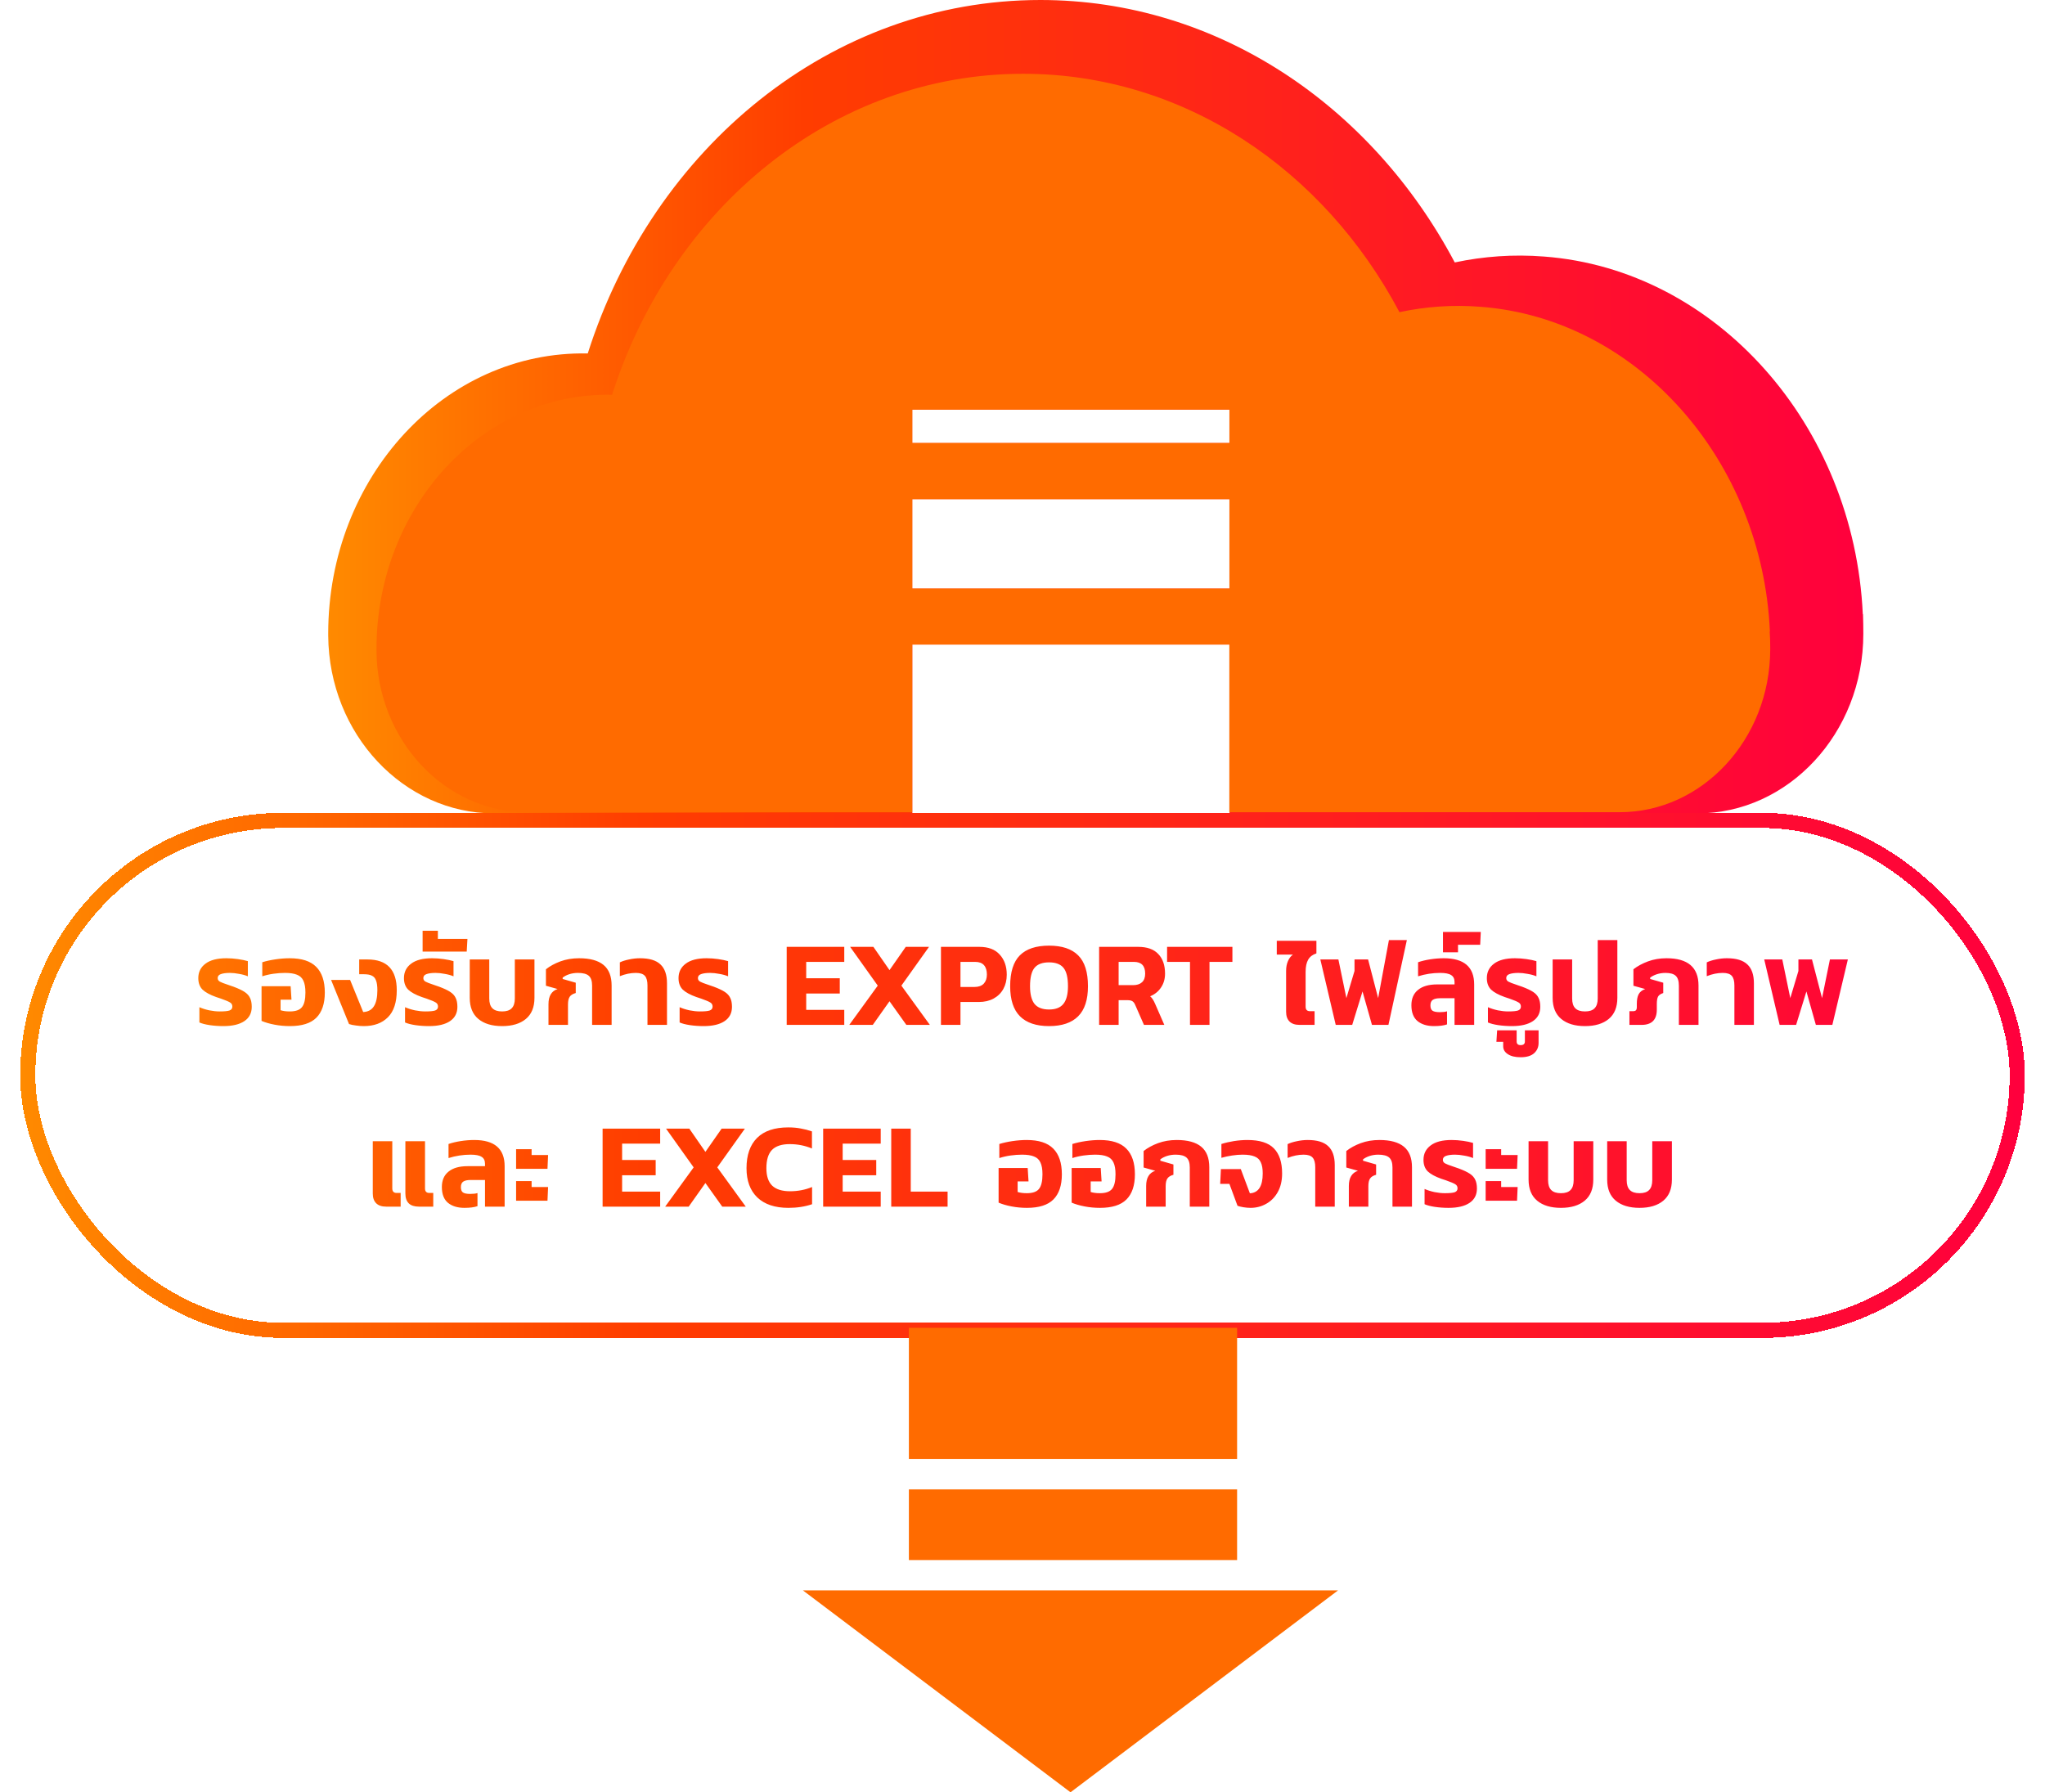 <svg width="405" height="355" viewBox="0 0 405 355" fill="none" xmlns="http://www.w3.org/2000/svg">
<g clip-path="url(#clip0_84_9120)">
<path d="M368.917 121.657C367.192 84.123 339.839 53.376 305.793 50.815C299.703 50.336 293.779 50.773 288.105 51.981C271.644 20.901 241.069 0 206.046 0C164.58 0 129.371 29.248 116.401 70.009C88.092 69.426 65 94.49 65 125.487V125.903C65.145 145.513 80.028 161.105 97.819 161.105H180.689V127.673H243.501V161.105H336.201C354.118 161.105 369.021 145.284 369.021 125.529C369.021 124.238 369 122.947 368.958 121.657H368.917ZM180.668 81.125H243.48V87.745H180.668V81.125ZM180.668 116.577V98.862H243.48V116.577H180.668Z" fill="url(#paint0_linear_84_9120)"/>
<path d="M350.522 125.091C349.005 91.034 324.125 63.097 293.218 60.766C287.71 60.329 282.306 60.724 277.152 61.828C262.207 33.599 234.459 14.614 202.638 14.614C164.975 14.614 133.008 41.197 121.223 78.19C95.554 77.669 74.561 100.423 74.561 128.568V128.922C74.686 146.7 88.217 160.876 104.367 160.876H180.647V127.652H243.459V160.876H320.779C337.054 160.876 350.564 146.512 350.585 128.589C350.585 127.423 350.564 126.236 350.481 125.071L350.522 125.091ZM243.48 116.577H180.668V98.862H243.48V116.577ZM243.48 87.745H180.668V81.125H243.48V87.745Z" fill="#FF6B00"/>
</g>
<g filter="url(#filter0_d_84_9120)">
<rect x="4" y="159" width="397" height="104" rx="52" fill="white" shape-rendering="crispEdges"/>
<rect x="5.5" y="160.5" width="394" height="101" rx="50.5" stroke="url(#paint1_linear_84_9120)" stroke-width="3" shape-rendering="crispEdges"/>
<path d="M44.24 201.24C43.296 201.24 42.392 201.176 41.528 201.048C40.68 200.92 40 200.744 39.488 200.52V197.496C40.064 197.752 40.72 197.96 41.456 198.12C42.192 198.264 42.872 198.336 43.496 198.336C44.44 198.336 45.096 198.272 45.464 198.144C45.832 198 46.016 197.744 46.016 197.376C46.016 197.008 45.864 196.736 45.56 196.56C45.256 196.368 44.648 196.112 43.736 195.792L42.8 195.48C41.584 195.048 40.688 194.56 40.112 194.016C39.552 193.456 39.272 192.696 39.272 191.736C39.272 190.536 39.744 189.584 40.688 188.88C41.632 188.16 43.016 187.8 44.84 187.8C45.576 187.8 46.336 187.856 47.12 187.968C47.904 188.08 48.56 188.216 49.088 188.376V191.376C48.592 191.168 48.008 191.008 47.336 190.896C46.68 190.768 46.08 190.704 45.536 190.704C44.768 190.704 44.168 190.784 43.736 190.944C43.32 191.088 43.112 191.352 43.112 191.736C43.112 192.04 43.256 192.272 43.544 192.432C43.832 192.592 44.344 192.792 45.08 193.032C45.208 193.08 45.368 193.136 45.56 193.2C45.752 193.264 45.984 193.344 46.256 193.44C47.2 193.792 47.928 194.136 48.44 194.472C48.952 194.808 49.312 195.208 49.52 195.672C49.744 196.12 49.856 196.704 49.856 197.424C49.856 198.656 49.368 199.6 48.392 200.256C47.416 200.912 46.032 201.24 44.24 201.24ZM57.415 201.24C56.359 201.24 55.335 201.144 54.343 200.952C53.351 200.76 52.503 200.512 51.799 200.208V193.344H57.559L57.727 196.008H55.567V198.096C56.063 198.256 56.671 198.336 57.391 198.336C58.543 198.336 59.343 198.056 59.791 197.496C60.255 196.936 60.487 195.968 60.487 194.592C60.487 193.584 60.351 192.8 60.079 192.24C59.823 191.68 59.399 191.288 58.807 191.064C58.231 190.824 57.439 190.704 56.431 190.704C55.711 190.704 54.951 190.76 54.151 190.872C53.367 190.984 52.631 191.152 51.943 191.376V188.592C52.711 188.352 53.583 188.16 54.559 188.016C55.535 187.872 56.471 187.8 57.367 187.8C59.751 187.8 61.503 188.368 62.623 189.504C63.759 190.64 64.327 192.336 64.327 194.592C64.327 196.8 63.767 198.464 62.647 199.584C61.543 200.688 59.799 201.24 57.415 201.24ZM72.049 201.24C71.553 201.24 71.033 201.2 70.489 201.12C69.945 201.056 69.489 200.96 69.121 200.832L65.569 192.096H69.337L71.929 198.456C72.889 198.408 73.593 198.032 74.041 197.328C74.505 196.608 74.737 195.544 74.737 194.136C74.737 193.304 74.649 192.664 74.473 192.216C74.313 191.752 74.041 191.432 73.657 191.256C73.289 191.064 72.769 190.968 72.097 190.968H71.137V188.04H72.769C76.641 188.04 78.577 190.072 78.577 194.136C78.577 196.536 77.993 198.32 76.825 199.488C75.657 200.656 74.065 201.24 72.049 201.24ZM84.968 201.24C84.024 201.24 83.12 201.176 82.256 201.048C81.408 200.92 80.728 200.744 80.216 200.52V197.496C80.792 197.752 81.448 197.96 82.184 198.12C82.92 198.264 83.6 198.336 84.224 198.336C85.168 198.336 85.824 198.272 86.192 198.144C86.56 198 86.744 197.744 86.744 197.376C86.744 197.008 86.592 196.736 86.288 196.56C85.984 196.368 85.376 196.112 84.464 195.792L83.528 195.48C82.312 195.048 81.416 194.56 80.84 194.016C80.28 193.456 80 192.696 80 191.736C80 190.536 80.472 189.584 81.416 188.88C82.36 188.16 83.744 187.8 85.568 187.8C86.304 187.8 87.064 187.856 87.848 187.968C88.632 188.08 89.288 188.216 89.816 188.376V191.376C89.32 191.168 88.736 191.008 88.064 190.896C87.408 190.768 86.808 190.704 86.264 190.704C85.496 190.704 84.896 190.784 84.464 190.944C84.048 191.088 83.84 191.352 83.84 191.736C83.84 192.04 83.984 192.272 84.272 192.432C84.56 192.592 85.072 192.792 85.808 193.032C85.936 193.08 86.096 193.136 86.288 193.2C86.48 193.264 86.712 193.344 86.984 193.44C87.928 193.792 88.656 194.136 89.168 194.472C89.68 194.808 90.04 195.208 90.248 195.672C90.472 196.12 90.584 196.704 90.584 197.424C90.584 198.656 90.096 199.6 89.12 200.256C88.144 200.912 86.76 201.24 84.968 201.24ZM83.695 182.352H86.719V183.96H92.575L92.431 186.48H83.695V182.352ZM99.439 201.24C97.439 201.24 95.871 200.768 94.735 199.824C93.599 198.88 93.031 197.488 93.031 195.648V188.04H96.895V195.768C96.895 196.648 97.103 197.296 97.519 197.712C97.935 198.128 98.575 198.336 99.439 198.336C100.303 198.336 100.935 198.128 101.335 197.712C101.751 197.296 101.959 196.648 101.959 195.768V188.04H105.847V195.648C105.847 197.488 105.279 198.88 104.143 199.824C103.007 200.768 101.439 201.24 99.439 201.24ZM108.623 196.896C108.623 195.296 109.223 194.296 110.423 193.896L108.119 193.248V189.984C108.903 189.36 109.855 188.84 110.975 188.424C112.111 188.008 113.343 187.8 114.671 187.8C116.831 187.8 118.447 188.24 119.519 189.12C120.591 190 121.127 191.36 121.127 193.2V201H117.263V193.224C117.263 192.312 117.047 191.664 116.615 191.28C116.183 190.896 115.463 190.704 114.455 190.704C113.847 190.704 113.271 190.792 112.727 190.968C112.199 191.144 111.767 191.368 111.431 191.64V191.904L114.023 192.648V194.688C113.447 194.848 113.047 195.096 112.823 195.432C112.599 195.768 112.487 196.272 112.487 196.944V201H108.623V196.896ZM128.23 193.176C128.23 192.312 128.062 191.688 127.726 191.304C127.39 190.904 126.79 190.704 125.926 190.704C124.902 190.704 123.846 190.92 122.758 191.352V188.616C123.254 188.376 123.862 188.184 124.582 188.04C125.318 187.88 126.038 187.8 126.742 187.8C128.598 187.8 129.95 188.208 130.798 189.024C131.662 189.824 132.094 191.072 132.094 192.768V201H128.23V193.176ZM139.348 201.24C138.404 201.24 137.5 201.176 136.636 201.048C135.788 200.92 135.108 200.744 134.596 200.52V197.496C135.172 197.752 135.828 197.96 136.564 198.12C137.3 198.264 137.98 198.336 138.604 198.336C139.548 198.336 140.204 198.272 140.572 198.144C140.94 198 141.124 197.744 141.124 197.376C141.124 197.008 140.972 196.736 140.668 196.56C140.364 196.368 139.756 196.112 138.844 195.792L137.908 195.48C136.692 195.048 135.796 194.56 135.22 194.016C134.66 193.456 134.38 192.696 134.38 191.736C134.38 190.536 134.852 189.584 135.796 188.88C136.74 188.16 138.124 187.8 139.948 187.8C140.684 187.8 141.444 187.856 142.228 187.968C143.012 188.08 143.668 188.216 144.196 188.376V191.376C143.7 191.168 143.116 191.008 142.444 190.896C141.788 190.768 141.188 190.704 140.644 190.704C139.876 190.704 139.276 190.784 138.844 190.944C138.428 191.088 138.22 191.352 138.22 191.736C138.22 192.04 138.364 192.272 138.652 192.432C138.94 192.592 139.452 192.792 140.188 193.032C140.316 193.08 140.476 193.136 140.668 193.2C140.86 193.264 141.092 193.344 141.364 193.44C142.308 193.792 143.036 194.136 143.548 194.472C144.06 194.808 144.42 195.208 144.628 195.672C144.852 196.12 144.964 196.704 144.964 197.424C144.964 198.656 144.476 199.6 143.5 200.256C142.524 200.912 141.14 201.24 139.348 201.24ZM155.801 185.544H167.201V188.52H159.665V191.76H166.313V194.784H159.665V198.024H167.201V201H155.801V185.544ZM173.834 193.224L168.362 185.544H172.97L176.162 190.152L179.378 185.544H183.986L178.514 193.224L184.154 201H179.498L176.162 196.32L172.85 201H168.194L173.834 193.224ZM186.351 185.544H193.959C195.735 185.544 197.079 186.056 197.991 187.08C198.919 188.088 199.383 189.416 199.383 191.064C199.383 192.12 199.159 193.056 198.711 193.872C198.263 194.688 197.615 195.328 196.767 195.792C195.935 196.24 194.967 196.464 193.863 196.464H190.215V201H186.351V185.544ZM192.999 193.488C193.799 193.488 194.407 193.272 194.823 192.84C195.239 192.392 195.447 191.792 195.447 191.04C195.447 190.224 195.255 189.6 194.871 189.168C194.487 188.736 193.903 188.52 193.119 188.52H190.215V193.488H192.999ZM207.761 201.24C205.217 201.24 203.297 200.592 202.001 199.296C200.705 198 200.057 196.016 200.057 193.344C200.057 190.544 200.697 188.504 201.977 187.224C203.257 185.944 205.185 185.304 207.761 185.304C210.321 185.304 212.241 185.944 213.521 187.224C214.817 188.504 215.465 190.544 215.465 193.344C215.465 196.016 214.817 198 213.521 199.296C212.225 200.592 210.305 201.24 207.761 201.24ZM207.761 197.952C209.057 197.952 210.001 197.584 210.593 196.848C211.201 196.096 211.505 194.928 211.505 193.344C211.505 191.632 211.209 190.416 210.617 189.696C210.025 188.976 209.073 188.616 207.761 188.616C206.433 188.616 205.473 188.976 204.881 189.696C204.289 190.416 203.993 191.632 203.993 193.344C203.993 194.928 204.289 196.096 204.881 196.848C205.489 197.584 206.449 197.952 207.761 197.952ZM217.675 185.544H225.403C227.179 185.544 228.507 186.016 229.387 186.96C230.283 187.888 230.731 189.184 230.731 190.848C230.731 191.888 230.467 192.8 229.939 193.584C229.427 194.368 228.707 194.952 227.779 195.336C227.987 195.512 228.155 195.704 228.283 195.912C228.427 196.12 228.587 196.424 228.763 196.824L230.587 201H226.555L224.827 197.064C224.683 196.712 224.499 196.464 224.275 196.32C224.051 196.176 223.731 196.104 223.315 196.104H221.539V201H217.675V185.544ZM224.395 193.128C225.163 193.128 225.755 192.936 226.171 192.552C226.587 192.168 226.795 191.6 226.795 190.848C226.795 189.296 226.051 188.52 224.563 188.52H221.539V193.128H224.395ZM235.671 188.52H231.135V185.544H244.071V188.52H239.535V201H235.671V188.52ZM257.37 201C256.49 201 255.826 200.776 255.378 200.328C254.93 199.88 254.706 199.24 254.706 198.408V190.296C254.706 189.576 254.826 188.936 255.066 188.376C255.306 187.816 255.634 187.384 256.05 187.08H252.858V184.344H260.706V186.84C259.954 187.08 259.41 187.496 259.074 188.088C258.738 188.68 258.57 189.48 258.57 190.488V197.4C258.57 197.992 258.858 198.288 259.434 198.288H260.346V201H257.37ZM261.485 188.04H265.061L266.645 195.696L268.253 190.32V188.04H270.941L272.933 195.696L275.069 184.2H278.621L274.973 201H271.709L269.837 194.376L267.797 201H264.533L261.485 188.04ZM283.983 201.24C282.639 201.24 281.559 200.912 280.743 200.256C279.927 199.584 279.519 198.536 279.519 197.112C279.519 195.784 279.959 194.768 280.839 194.064C281.719 193.344 282.975 192.984 284.607 192.984H288.063V192.504C288.063 191.864 287.839 191.408 287.391 191.136C286.959 190.848 286.231 190.704 285.207 190.704C283.735 190.704 282.279 190.928 280.839 191.376V188.592C281.527 188.352 282.327 188.16 283.239 188.016C284.167 187.872 285.063 187.8 285.927 187.8C289.943 187.8 291.951 189.528 291.951 192.984V201H288.063V195.72H285.207C284.567 195.72 284.087 195.824 283.767 196.032C283.447 196.24 283.287 196.608 283.287 197.136C283.287 197.648 283.423 198 283.695 198.192C283.983 198.384 284.463 198.48 285.135 198.48C285.743 198.48 286.223 198.424 286.575 198.312V200.904C285.935 201.128 285.071 201.24 283.983 201.24ZM285.773 182.592H293.261L293.141 185.136H288.749V186.624H285.773V182.592ZM299.429 201.24C298.485 201.24 297.581 201.176 296.717 201.048C295.869 200.92 295.189 200.744 294.677 200.52V197.496C295.253 197.752 295.909 197.96 296.645 198.12C297.381 198.264 298.061 198.336 298.685 198.336C299.629 198.336 300.285 198.272 300.653 198.144C301.021 198 301.205 197.744 301.205 197.376C301.205 197.008 301.053 196.736 300.749 196.56C300.445 196.368 299.837 196.112 298.925 195.792L297.989 195.48C296.773 195.048 295.877 194.56 295.301 194.016C294.741 193.456 294.461 192.696 294.461 191.736C294.461 190.536 294.933 189.584 295.877 188.88C296.821 188.16 298.205 187.8 300.029 187.8C300.765 187.8 301.525 187.856 302.309 187.968C303.093 188.08 303.749 188.216 304.277 188.376V191.376C303.781 191.168 303.197 191.008 302.525 190.896C301.869 190.768 301.269 190.704 300.725 190.704C299.957 190.704 299.357 190.784 298.925 190.944C298.509 191.088 298.301 191.352 298.301 191.736C298.301 192.04 298.445 192.272 298.733 192.432C299.021 192.592 299.533 192.792 300.269 193.032C300.397 193.08 300.557 193.136 300.749 193.2C300.941 193.264 301.173 193.344 301.445 193.44C302.389 193.792 303.117 194.136 303.629 194.472C304.141 194.808 304.501 195.208 304.709 195.672C304.933 196.12 305.045 196.704 305.045 197.424C305.045 198.656 304.557 199.6 303.581 200.256C302.605 200.912 301.221 201.24 299.429 201.24ZM301.155 207.408C300.083 207.408 299.243 207.208 298.635 206.808C298.011 206.408 297.699 205.888 297.699 205.248V204.36H296.355L296.499 202.08H300.363V204.288C300.363 204.768 300.627 205.008 301.155 205.008C301.715 205.008 301.995 204.768 301.995 204.288V202.08H304.707V204.576C304.707 205.392 304.419 206.064 303.843 206.592C303.251 207.136 302.355 207.408 301.155 207.408ZM313.899 201.24C311.899 201.24 310.331 200.768 309.195 199.824C308.059 198.88 307.491 197.488 307.491 195.648V188.04H311.355V195.768C311.355 196.648 311.563 197.296 311.979 197.712C312.395 198.128 313.035 198.336 313.899 198.336C314.763 198.336 315.395 198.128 315.795 197.712C316.211 197.296 316.419 196.648 316.419 195.768V184.2H320.307V195.648C320.307 197.488 319.739 198.88 318.603 199.824C317.467 200.768 315.899 201.24 313.899 201.24ZM322.699 198.288H323.395C323.683 198.288 323.883 198.224 323.995 198.096C324.107 197.968 324.163 197.76 324.163 197.472V196.8C324.163 196.048 324.275 195.44 324.499 194.976C324.739 194.496 325.179 194.136 325.819 193.896L323.491 193.248V189.984C324.291 189.36 325.251 188.84 326.371 188.424C327.491 188.008 328.715 187.8 330.043 187.8C334.267 187.8 336.379 189.6 336.379 193.2V201H332.491V193.224C332.491 192.312 332.283 191.664 331.867 191.28C331.467 190.896 330.787 190.704 329.827 190.704C329.235 190.704 328.667 190.792 328.123 190.968C327.595 191.144 327.155 191.368 326.803 191.64V191.904L329.395 192.648V194.688C328.867 194.864 328.523 195.104 328.363 195.408C328.203 195.712 328.123 196.2 328.123 196.872V197.976C328.123 199.992 327.115 201 325.099 201H322.699V198.288ZM343.487 193.176C343.487 192.312 343.319 191.688 342.983 191.304C342.647 190.904 342.047 190.704 341.183 190.704C340.159 190.704 339.103 190.92 338.015 191.352V188.616C338.511 188.376 339.119 188.184 339.839 188.04C340.575 187.88 341.295 187.8 341.999 187.8C343.855 187.8 345.207 188.208 346.055 189.024C346.919 189.824 347.351 191.072 347.351 192.768V201H343.487V193.176ZM349.397 188.04H352.973L354.557 195.696L356.165 190.32V188.04H358.853L360.845 195.696L362.405 188.04H365.957L362.885 201H359.621L357.749 194.376L355.709 201H352.445L349.397 188.04ZM76.491 237C75.611 237 74.947 236.776 74.499 236.328C74.051 235.88 73.827 235.24 73.827 234.408V224.04H77.691V233.4C77.691 233.992 77.979 234.288 78.555 234.288H79.347V237H76.491ZM82.971 237C82.075 237 81.403 236.784 80.955 236.352C80.507 235.904 80.283 235.256 80.283 234.408V224.04H84.171V233.4C84.171 233.992 84.459 234.288 85.035 234.288H85.803V237H82.971ZM91.972 237.24C90.628 237.24 89.548 236.912 88.732 236.256C87.916 235.584 87.508 234.536 87.508 233.112C87.508 231.784 87.948 230.768 88.828 230.064C89.708 229.344 90.964 228.984 92.596 228.984H96.052V228.504C96.052 227.864 95.828 227.408 95.38 227.136C94.948 226.848 94.22 226.704 93.196 226.704C91.724 226.704 90.268 226.928 88.828 227.376V224.592C89.516 224.352 90.316 224.16 91.228 224.016C92.156 223.872 93.052 223.8 93.916 223.8C97.932 223.8 99.94 225.528 99.94 228.984V237H96.052V231.72H93.196C92.556 231.72 92.076 231.824 91.756 232.032C91.436 232.24 91.276 232.608 91.276 233.136C91.276 233.648 91.412 234 91.684 234.192C91.972 234.384 92.452 234.48 93.124 234.48C93.732 234.48 94.212 234.424 94.564 234.312V236.904C93.924 237.128 93.06 237.24 91.972 237.24ZM102.21 225.624H105.282V226.776H108.546L108.426 229.512H102.21V225.624ZM102.21 231.936H105.282V233.112H108.546L108.426 235.824H102.21V231.936ZM119.342 221.544H130.742V224.52H123.206V227.76H129.854V230.784H123.206V234.024H130.742V237H119.342V221.544ZM137.374 229.224L131.902 221.544H136.51L139.702 226.152L142.918 221.544H147.526L142.054 229.224L147.694 237H143.038L139.702 232.32L136.39 237H131.734L137.374 229.224ZM156.146 237.24C153.474 237.24 151.418 236.552 149.978 235.176C148.554 233.8 147.842 231.872 147.842 229.392C147.842 226.784 148.538 224.784 149.93 223.392C151.322 222 153.386 221.304 156.122 221.304C157.018 221.304 157.834 221.376 158.57 221.52C159.322 221.648 160.066 221.84 160.802 222.096V225.48C159.41 224.904 157.946 224.616 156.41 224.616C154.81 224.616 153.634 225 152.882 225.768C152.146 226.536 151.778 227.744 151.778 229.392C151.778 230.944 152.162 232.096 152.93 232.848C153.714 233.584 154.89 233.952 156.458 233.952C158.01 233.952 159.466 233.672 160.826 233.112V236.52C159.418 237 157.858 237.24 156.146 237.24ZM163.022 221.544H174.422V224.52H166.886V227.76H173.534V230.784H166.886V234.024H174.422V237H163.022V221.544ZM176.505 221.544H180.369V234.024H187.665V237H176.505V221.544ZM203.383 237.24C202.327 237.24 201.303 237.144 200.311 236.952C199.319 236.76 198.471 236.512 197.767 236.208V229.344H203.527L203.695 232.008H201.535V234.096C202.031 234.256 202.639 234.336 203.359 234.336C204.511 234.336 205.311 234.056 205.759 233.496C206.223 232.936 206.455 231.968 206.455 230.592C206.455 229.584 206.319 228.8 206.047 228.24C205.791 227.68 205.367 227.288 204.775 227.064C204.199 226.824 203.407 226.704 202.399 226.704C201.679 226.704 200.919 226.76 200.119 226.872C199.335 226.984 198.599 227.152 197.911 227.376V224.592C198.679 224.352 199.551 224.16 200.527 224.016C201.503 223.872 202.439 223.8 203.335 223.8C205.719 223.8 207.471 224.368 208.591 225.504C209.727 226.64 210.295 228.336 210.295 230.592C210.295 232.8 209.735 234.464 208.615 235.584C207.511 236.688 205.767 237.24 203.383 237.24ZM217.85 237.24C216.794 237.24 215.77 237.144 214.778 236.952C213.786 236.76 212.938 236.512 212.234 236.208V229.344H217.994L218.162 232.008H216.002V234.096C216.498 234.256 217.106 234.336 217.826 234.336C218.978 234.336 219.778 234.056 220.226 233.496C220.69 232.936 220.922 231.968 220.922 230.592C220.922 229.584 220.786 228.8 220.514 228.24C220.258 227.68 219.834 227.288 219.242 227.064C218.666 226.824 217.874 226.704 216.866 226.704C216.146 226.704 215.386 226.76 214.586 226.872C213.802 226.984 213.066 227.152 212.378 227.376V224.592C213.146 224.352 214.018 224.16 214.994 224.016C215.97 223.872 216.906 223.8 217.802 223.8C220.186 223.8 221.938 224.368 223.058 225.504C224.194 226.64 224.762 228.336 224.762 230.592C224.762 232.8 224.202 234.464 223.082 235.584C221.978 236.688 220.234 237.24 217.85 237.24ZM226.989 232.896C226.989 231.296 227.589 230.296 228.789 229.896L226.485 229.248V225.984C227.269 225.36 228.221 224.84 229.341 224.424C230.477 224.008 231.709 223.8 233.037 223.8C235.197 223.8 236.813 224.24 237.885 225.12C238.957 226 239.493 227.36 239.493 229.2V237H235.629V229.224C235.629 228.312 235.413 227.664 234.981 227.28C234.549 226.896 233.829 226.704 232.821 226.704C232.213 226.704 231.637 226.792 231.093 226.968C230.565 227.144 230.133 227.368 229.797 227.64V227.904L232.389 228.648V230.688C231.813 230.848 231.413 231.096 231.189 231.432C230.965 231.768 230.853 232.272 230.853 232.944V237H226.989V232.896ZM247.675 237.24C247.227 237.24 246.755 237.2 246.259 237.12C245.779 237.04 245.387 236.944 245.083 236.832L243.475 232.488H241.651L241.795 229.56H245.731L247.531 234.36C249.227 234.264 250.075 232.952 250.075 230.424C250.075 229.48 249.947 228.744 249.691 228.216C249.451 227.672 249.043 227.288 248.467 227.064C247.891 226.824 247.091 226.704 246.067 226.704C245.443 226.704 244.755 226.76 244.003 226.872C243.267 226.984 242.563 227.136 241.891 227.328V224.592C242.643 224.352 243.467 224.16 244.363 224.016C245.275 223.872 246.171 223.8 247.051 223.8C249.467 223.8 251.211 224.352 252.283 225.456C253.371 226.56 253.915 228.216 253.915 230.424C253.915 231.864 253.627 233.096 253.051 234.12C252.475 235.144 251.707 235.92 250.747 236.448C249.803 236.976 248.779 237.24 247.675 237.24ZM260.476 229.176C260.476 228.312 260.308 227.688 259.972 227.304C259.636 226.904 259.036 226.704 258.172 226.704C257.148 226.704 256.092 226.92 255.004 227.352V224.616C255.5 224.376 256.108 224.184 256.828 224.04C257.564 223.88 258.284 223.8 258.988 223.8C260.844 223.8 262.196 224.208 263.044 225.024C263.908 225.824 264.34 227.072 264.34 228.768V237H260.476V229.176ZM267.131 232.896C267.131 231.296 267.731 230.296 268.931 229.896L266.627 229.248V225.984C267.411 225.36 268.363 224.84 269.483 224.424C270.619 224.008 271.851 223.8 273.179 223.8C275.339 223.8 276.955 224.24 278.027 225.12C279.099 226 279.635 227.36 279.635 229.2V237H275.771V229.224C275.771 228.312 275.555 227.664 275.123 227.28C274.691 226.896 273.971 226.704 272.963 226.704C272.355 226.704 271.779 226.792 271.235 226.968C270.707 227.144 270.275 227.368 269.939 227.64V227.904L272.531 228.648V230.688C271.955 230.848 271.555 231.096 271.331 231.432C271.107 231.768 270.995 232.272 270.995 232.944V237H267.131V232.896ZM286.881 237.24C285.937 237.24 285.033 237.176 284.169 237.048C283.321 236.92 282.641 236.744 282.129 236.52V233.496C282.705 233.752 283.361 233.96 284.097 234.12C284.833 234.264 285.513 234.336 286.137 234.336C287.081 234.336 287.737 234.272 288.105 234.144C288.473 234 288.657 233.744 288.657 233.376C288.657 233.008 288.505 232.736 288.201 232.56C287.897 232.368 287.289 232.112 286.377 231.792L285.441 231.48C284.225 231.048 283.329 230.56 282.753 230.016C282.193 229.456 281.913 228.696 281.913 227.736C281.913 226.536 282.385 225.584 283.329 224.88C284.273 224.16 285.657 223.8 287.481 223.8C288.217 223.8 288.977 223.856 289.761 223.968C290.545 224.08 291.201 224.216 291.729 224.376V227.376C291.233 227.168 290.649 227.008 289.977 226.896C289.321 226.768 288.721 226.704 288.177 226.704C287.409 226.704 286.809 226.784 286.377 226.944C285.961 227.088 285.753 227.352 285.753 227.736C285.753 228.04 285.897 228.272 286.185 228.432C286.473 228.592 286.985 228.792 287.721 229.032C287.849 229.08 288.009 229.136 288.201 229.2C288.393 229.264 288.625 229.344 288.897 229.44C289.841 229.792 290.569 230.136 291.081 230.472C291.593 230.808 291.953 231.208 292.161 231.672C292.385 232.12 292.497 232.704 292.497 233.424C292.497 234.656 292.009 235.6 291.033 236.256C290.057 236.912 288.673 237.24 286.881 237.24ZM294.224 225.624H297.296V226.776H300.56L300.44 229.512H294.224V225.624ZM294.224 231.936H297.296V233.112H300.56L300.44 235.824H294.224V231.936ZM309.133 237.24C307.133 237.24 305.565 236.768 304.429 235.824C303.293 234.88 302.725 233.488 302.725 231.648V224.04H306.589V231.768C306.589 232.648 306.797 233.296 307.213 233.712C307.629 234.128 308.269 234.336 309.133 234.336C309.997 234.336 310.629 234.128 311.029 233.712C311.445 233.296 311.653 232.648 311.653 231.768V224.04H315.541V231.648C315.541 233.488 314.973 234.88 313.837 235.824C312.701 236.768 311.133 237.24 309.133 237.24ZM324.701 237.24C322.701 237.24 321.133 236.768 319.997 235.824C318.861 234.88 318.293 233.488 318.293 231.648V224.04H322.157V231.768C322.157 232.648 322.365 233.296 322.781 233.712C323.197 234.128 323.837 234.336 324.701 234.336C325.565 234.336 326.197 234.128 326.597 233.712C327.013 233.296 327.221 232.648 327.221 231.768V224.04H331.109V231.648C331.109 233.488 330.541 234.88 329.405 235.824C328.269 236.768 326.701 237.24 324.701 237.24Z" fill="url(#paint2_linear_84_9120)"/>
</g>
<path d="M159 315H265L212.01 355L159 315Z" fill="#FF6B00"/>
<rect x="180" y="263" width="65" height="26" fill="#FF6B00"/>
<rect x="180" y="295" width="65" height="14" fill="#FF6B00"/>
<defs>
<filter id="filter0_d_84_9120" x="0" y="157" width="405" height="112" filterUnits="userSpaceOnUse" color-interpolation-filters="sRGB">
<feFlood flood-opacity="0" result="BackgroundImageFix"/>
<feColorMatrix in="SourceAlpha" type="matrix" values="0 0 0 0 0 0 0 0 0 0 0 0 0 0 0 0 0 0 127 0" result="hardAlpha"/>
<feOffset dy="2"/>
<feGaussianBlur stdDeviation="2"/>
<feComposite in2="hardAlpha" operator="out"/>
<feColorMatrix type="matrix" values="0 0 0 0 0 0 0 0 0 0 0 0 0 0 0 0 0 0 0.15 0"/>
<feBlend mode="normal" in2="BackgroundImageFix" result="effect1_dropShadow_84_9120"/>
<feBlend mode="normal" in="SourceGraphic" in2="effect1_dropShadow_84_9120" result="shape"/>
</filter>
<linearGradient id="paint0_linear_84_9120" x1="65" y1="80.553" x2="369.021" y2="80.553" gradientUnits="userSpaceOnUse">
<stop stop-color="#FF8A00"/>
<stop offset="0.31" stop-color="#FF3D00"/>
<stop offset="1" stop-color="#FF003D"/>
</linearGradient>
<linearGradient id="paint1_linear_84_9120" x1="4" y1="211" x2="401" y2="211" gradientUnits="userSpaceOnUse">
<stop stop-color="#FF8A00"/>
<stop offset="0.31" stop-color="#FF3D00"/>
<stop offset="1" stop-color="#FF003D"/>
</linearGradient>
<linearGradient id="paint2_linear_84_9120" x1="4" y1="211" x2="401" y2="211" gradientUnits="userSpaceOnUse">
<stop stop-color="#FF8A00"/>
<stop offset="0.31" stop-color="#FF3D00"/>
<stop offset="1" stop-color="#FF003D"/>
</linearGradient>
<clipPath id="clip0_84_9120">
<rect width="304" height="244" fill="white" transform="translate(65)"/>
</clipPath>
</defs>
</svg>

